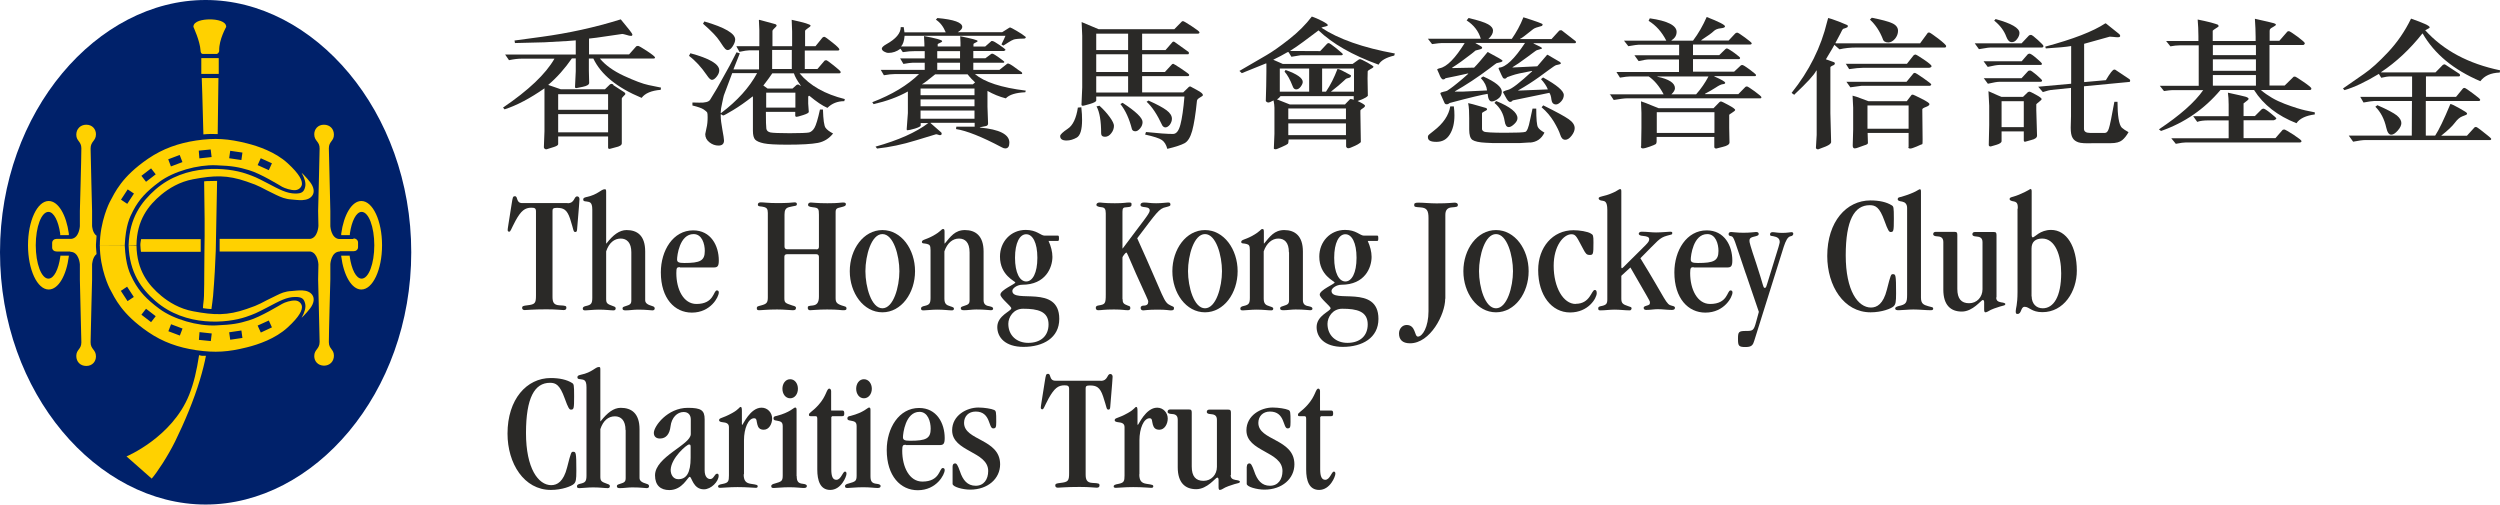 <?xml version="1.0" encoding="UTF-8"?>
<svg id="_圖層_2" data-name="圖層 2" xmlns="http://www.w3.org/2000/svg" viewBox="0 0 167.78 33.86">
  <defs>
    <style>
      .cls-1 {
        fill: #ffd100;
      }

      .cls-2 {
        fill: #00216a;
      }

      .cls-3 {
        fill: #2a2927;
      }
    </style>
  </defs>
  <g id="Logo">
    <g>
      <g>
        <path class="cls-2" d="M13.8,33.86c7.27,0,13.8-7.47,13.8-16.93S21.06,0,13.8,0,0,7.47,0,16.93s6.53,16.93,13.8,16.93Z"/>
        <path class="cls-1" d="M13.61,3.62h.95s.15-.06.15-.22c-.02-.75.47-1.58.47-1.6,0-.38-.63-.5-1.09-.5s-1.11.11-1.11.5c0,.02.44.93.48,1.6.01.24.16.22.16.22Z"/>
        <rect class="cls-1" x="13.51" y="3.9" width="1.17" height="1.06"/>
        <path class="cls-1" d="M13.65,9.02c.14-.01.27-.03.49-.03.17,0,.31.01.47.01.03-2.1.05-3.76.05-3.76h-1.12s.06,1.61.11,3.78Z"/>
        <g>
          <path class="cls-1" d="M13.69,19.85c-.01.36-.06.53-.07.83.04,0,.13.03.29.04.16.01.16.02.28.02.04-.32.08-.54.11-.87.1-1.22.15-2.2.18-3.04.02-.72.05-2.59.09-4.69-.15,0-.28,0-.49.01-.1,0-.27,0-.38.02.03,1.74.05,3.39.02,4.68-.02.91,0,1.99-.03,2.99Z"/>
          <path class="cls-1" d="M13.58,23.88c-.1,0-.22-.06-.22-.04-.16,1.03-.34,1.84-.67,2.67-1.15,2.85-4.2,4.12-4.2,4.12l1.69,1.49c.32-.35,1.07-1.48,1.57-2.49.63-1.28,1.27-2.81,1.66-4.12.18-.59.33-1.2.41-1.63-.07,0-.14,0-.23,0Z"/>
        </g>
        <path class="cls-1" d="M23.72,16.04h-.98c-.53-.07-.57-.86-.57-.86v-1.02s-.09-3.53-.1-4.21c0-.47.34-.47.34-.91,0-.39-.27-.67-.67-.67-.41,0-.65.3-.65.64,0,.47.37.47.36.96-.01.71-.1,4.19-.1,4.19l.02,1s-.03.78-.54.87h-6.09s0,.85,0,.85h6.09c.51.1.54.87.54.87l-.02,1s.09,3.48.1,4.19c0,.5-.36.5-.36.96,0,.34.24.63.65.64.39,0,.67-.28.67-.67,0-.44-.34-.44-.34-.91,0-.68.1-4.21.1-4.21v-1.03s.05-.84.64-.84v-.02h.91c.17,0,.31-.1.31-.28v-.3c0-.17-.14-.28-.31-.28Z"/>
        <path class="cls-1" d="M9.42,16.46c0,.18.03.31.04.44h4.01s0-.85,0-.85h-4c-.02.14-.06.28-.05.42Z"/>
        <path class="cls-1" d="M6.18,18.77v-1.02s.02-.48.3-.7c0-.08-.05-.45-.04-.64.01-.17.03-.53.04-.59-.28-.19-.3-.66-.3-.66v-1s-.09-3.48-.1-4.19c0-.5.36-.5.36-.96,0-.34-.24-.64-.65-.64-.39,0-.67.28-.67.67,0,.44.34.44.34.91,0,.68-.1,4.21-.1,4.21v1.02s-.04.79-.57.85h-.98c-.17,0-.31.1-.31.28v.3c0,.17.14.27.31.27h.91v.02c.59,0,.64.84.64.84v1.03s.09,3.52.1,4.21c0,.47-.34.47-.34.91,0,.39.27.67.67.67.41,0,.65-.3.65-.64,0-.47-.37-.47-.36-.96.01-.71.1-4.19.1-4.19Z"/>
        <path class="cls-1" d="M4.63,17.16h-.58v.05c-.12.87-.43,1.49-.8,1.49-.47,0-.85-1-.85-2.24s.38-2.24.85-2.24c.36,0,.67.61.79,1.46v.1h.58v-.1c-.17-1.26-.71-2.19-1.35-2.19-.77,0-1.39,1.33-1.39,2.97s.62,2.97,1.39,2.97c.65,0,1.19-.95,1.35-2.23v-.05Z"/>
        <path class="cls-1" d="M22.89,17.16h.58v.05c.12.87.43,1.49.8,1.49.47,0,.85-1,.85-2.24s-.38-2.24-.85-2.24c-.36,0-.67.61-.79,1.46v.1h-.58v-.1c.17-1.26.71-2.19,1.35-2.19.77,0,1.39,1.33,1.39,2.97s-.62,2.97-1.39,2.97c-.65,0-1.19-.95-1.35-2.23v-.05Z"/>
        <g>
          <path class="cls-1" d="M8.63,16.46c.06,1.85.86,2.92,1.8,3.74,2.03,1.77,4.83,1.49,6.07,1.07.58-.2.69-.25,1.44-.64.84-.44,1.29-.7,1.88-.7.42,0,.58.1.66.45.06.25-.03.57-.24.95.01-.01.29-.27.57-.63.27-.35.3-.68.16-.89-.3-.46-1.04-.3-1.39-.28-.45.02-.73.15-1.05.31-1.08.51-1,.57-1.99.9-1.28.44-2.15.42-3.58.15-.91-.17-1.62-.61-2.13-1.03-.88-.73-1.65-1.72-1.67-3.39"/>
          <path class="cls-1" d="M6.7,16.45c0,1.63.66,2.91.66,2.91.36.67.8,1.7,2.58,2.92.99.68,2.03,1.04,3.22,1.22,1.29.19,2.17.12,3.41-.19.77-.19,1.91-.58,2.73-1.33.82-.75,1-1.18.96-1.44-.03-.17-.19-.36-.44-.37-.3-.02-.71.12-.88.22-.17.09-1.45.88-2.23,1.11-.69.21-1.08.29-2.23.34-1.21.05-2.82-.4-3.79-1.12-.86-.64-1.34-1.15-1.75-1.92-.24-.46-.5-.97-.57-2.34M8.56,20.21l-.45-.69.42-.28.45.69-.42.28ZM10.14,21.62l-.65-.5.31-.4.65.5-.31.4ZM12.07,22.52l-.77-.29.18-.47.77.29-.18.47ZM14.15,22.89l-.8-.08.04-.52.82.09-.06.5ZM15.45,22.8l-.07-.5.82-.12.07.5-.82.12ZM17.5,22.31l-.21-.46.75-.34.21.46-.75.35Z"/>
        </g>
        <g>
          <path class="cls-1" d="M8.63,16.46c.06-1.85.86-2.91,1.8-3.74,2.03-1.77,4.83-1.49,6.07-1.07.58.2.69.25,1.44.64.84.44,1.29.69,1.88.7.42,0,.58-.1.66-.45.06-.25-.03-.57-.24-.95.01.01.29.27.57.63.27.35.3.68.16.89-.3.46-1.04.3-1.39.28-.45-.03-.73-.16-1.05-.31-1.08-.51-1-.57-1.99-.9-1.28-.44-2.15-.42-3.58-.15-.91.17-1.62.61-2.13,1.03-.88.73-1.65,1.72-1.67,3.39"/>
          <path class="cls-1" d="M8.37,16.47c.07-1.37.33-1.88.57-2.34.41-.77.89-1.28,1.75-1.92.97-.72,2.57-1.16,3.79-1.12,1.15.04,1.54.13,2.23.33.78.23,2.06,1.02,2.23,1.12.17.09.58.24.88.22.25-.02.41-.2.44-.37.04-.26-.14-.69-.96-1.44-.82-.75-1.97-1.14-2.73-1.33-1.24-.31-2.13-.38-3.41-.19-1.18.18-2.22.54-3.22,1.22-1.78,1.22-2.22,2.25-2.58,2.92,0,0-.66,1.28-.66,2.91M8.99,12.99l-.45.69-.42-.28.45-.69.42.28ZM10.45,11.7l-.65.5-.31-.4.65-.5.31.4ZM12.24,10.88l-.77.29-.18-.48.77-.29.18.47ZM14.2,10.54l-.82.09-.04-.52.8-.08.06.5ZM16.27,10.24l-.07.5-.82-.12.07-.5.82.12ZM18.25,10.96l-.21.46-.75-.34.21-.46.75.34Z"/>
        </g>
      </g>
      <g>
        <g>
          <path class="cls-3" d="M41.17,5.72l.74.48s.06.06.06.1c0,.03-.04.08-.12.15-.08.08-.12.13-.12.17v3c0,.12-.14.21-.43.27l-.37.1s-.03,0-.04,0c-.05,0-.08-.03-.08-.09v-.74h-3.35v.51c0,.07-.09.13-.27.19l-.51.16s-.02,0-.03,0c-.03,0-.07-.01-.1-.04-.03-.03-.05-.06-.05-.09l.04-1.08v-2.88c-.98.68-1.87,1.15-2.68,1.41l-.1-.12c1.71-1.16,2.86-2.25,3.45-3.28h-2.24c-.21,0-.48.03-.81.1l-.26-.38h4.74v-.95l-.51.04-1.59.09-1.98.05-.03-.17,1.84-.25c1.76-.24,3.53-.62,5.29-1.17.52.62.78.96.78,1.01,0,.07-.03.1-.08.1-.08,0-.19-.02-.33-.07-.14-.04-.23-.06-.27-.06l-1.72.25-.51.06v1.06h2.69l.48-.54s.06-.03.12-.03c.05,0,.26.12.61.35.35.23.53.38.53.43,0,.05-.04.07-.12.07h-3.58c.36.44.9.83,1.61,1.16.72.33,1.27.54,1.66.62l.83.17-.02.15c-.62.05-1.05.23-1.28.54-1.66-.69-2.73-1.57-3.24-2.64h-.3v.83l.02.8c0,.12-.14.21-.44.27l-.4.08s-.03,0-.04,0c-.05,0-.07-.03-.07-.08l.05-1.05v-.86h-.26c-.47.68-1,1.28-1.59,1.78l.84.29h2.97l.33-.32s.06-.04.1-.04.08.01.12.04ZM37.46,7.37h3.35v-1.05h-3.35v1.05ZM37.46,8.88h3.35v-1.22h-3.35v1.22Z"/>
          <path class="cls-3" d="M46.32,3.57c1.3.35,1.95.73,1.95,1.15,0,.14-.06.28-.17.42-.11.14-.22.22-.32.22-.09,0-.2-.1-.34-.31-.37-.54-.77-.98-1.2-1.3l.09-.17ZM54.01,4.63h.85l.48-.56s.05-.03.11-.03c.04,0,.21.12.51.36.3.24.46.38.46.43,0,.06-.03.09-.09.09h-2.67c.69.83,1.71,1.4,3.04,1.73l-.04.14c-.45,0-.83.15-1.13.45-.33-.14-.73-.41-1.21-.81-.05,0-.08.02-.08.09v.43l.04.56c0,.06-.12.13-.37.21-.25.08-.4.12-.44.12-.07,0-.1-.03-.1-.08v-.25h-1.97c0,.6.01.98.03,1.12.02.14.11.22.28.26.16.03.59.05,1.29.05s1.17-.02,1.3-.05c.14-.04.26-.14.36-.31.1-.17.23-.58.37-1.23h.2c.02.69.08,1.09.17,1.22.09.13.26.26.51.39-.27.34-.61.55-1.02.63-.42.08-1.1.12-2.05.12-.78,0-1.3-.03-1.58-.09-.28-.06-.47-.14-.58-.25-.1-.11-.15-.31-.15-.59v-2.3s-.03,0-.03,0c-.47.37-.9.67-1.3.91-.4.24-.62.36-.66.36-.02,0-.04-.01-.08-.04-.04-.03-.07-.04-.09-.04v.11c0,.23.04.54.11.92.07.38.11.63.11.73,0,.22-.12.34-.37.34-.22,0-.42-.07-.61-.22-.19-.15-.28-.33-.28-.55,0-.03.03-.16.08-.39.06-.23.08-.48.08-.75,0-.16-.01-.27-.03-.31-.02-.04-.1-.11-.23-.2-.13-.09-.39-.18-.76-.27v-.2s.46.01.46.01c.39.01.64-.05.73-.2l.46-.76.84-1.51.47-.91.22.07-.43,1.08h1.72v-1.28h-.67c-.11,0-.33.03-.65.1-.02-.04-.05-.11-.1-.19-.05-.09-.09-.15-.1-.19h1.54v-1.08l-.03-.67.03-.02,1.03.28c.09.02.13.06.13.12,0,.02-.05.08-.14.16-.1.09-.14.15-.14.2v1.01h1.32v-.98l-.03-.79c.84.18,1.27.31,1.27.39,0,.04-.06.1-.19.18-.12.08-.18.14-.18.18v1.02h.7l.47-.58s.07-.05.12-.05c.05,0,.23.13.54.38.32.25.47.41.47.46s-.03.08-.09.08h-2.23v1.28ZM47.18,1.59l.09-.15c1.38.4,2.07.81,2.07,1.21,0,.14-.06.29-.17.46-.11.17-.22.25-.34.25-.05,0-.11-.03-.16-.08-.05-.05-.18-.22-.37-.52-.19-.3-.57-.69-1.12-1.17ZM48.37,7.59h.02c1.1-.83,1.9-1.72,2.42-2.68h-1.67l-.56,1.49s-.05.19-.11.49c-.07.3-.1.51-.1.64v.06ZM53.72,5.76l.02-.02c-.24-.33-.39-.6-.46-.82h-1.45c-.14.2-.33.48-.6.82l.28.2h1.68l.27-.24s.05-.03.09-.03c.05,0,.1.03.15.08ZM51.42,7.22h1.96v-1h-1.96v1ZM51.82,4.63h1.32v-1.28h-1.32v1.28Z"/>
          <path class="cls-3" d="M62.45,8.26l.72.63s.03.04.03.08c0,.06-.04.1-.11.1-.03,0-.07,0-.13-.03-.06-.02-.1-.03-.14-.03l-1.35.41c-.9.28-1.77.46-2.61.55l-.1-.13c1.53-.43,2.71-.95,3.54-1.58h-.51v.16c0,.06-.13.13-.39.21-.26.08-.43.11-.5.11-.04,0-.05-.02-.05-.07l.08-1.08v-1.45c-.66.37-1.43.65-2.3.85l-.09-.13c1.33-.51,2.37-1.14,3.14-1.89h-1.61c-.21,0-.46.03-.75.08l-.21-.36h2.95v-.48h-.81c-.11,0-.32.03-.62.08l-.22-.37h1.65v-.49h-.62c-.27,0-.55.02-.85.07l-.16-.23c-.25.19-.52.28-.8.28-.1,0-.19-.03-.3-.09-.1-.06-.15-.13-.15-.2s.1-.18.3-.29c.65-.36.97-.74.97-1.15h.2s.05.35.05.35h2.77c-.16-.39-.38-.67-.66-.85l.1-.11c1.11.1,1.67.3,1.67.6,0,.11-.1.23-.3.35h.02s2.96,0,2.96,0l.46-.29s.05-.03.07-.03c.03,0,.18.08.44.23.26.15.47.29.61.41.01.06-.02.09-.1.11-.36,0-.59.03-.7.06-.1.04-.23.1-.39.21-.16.11-.27.17-.32.2l-.12-.08c.13-.26.22-.46.27-.58h-6.77c-.03.35-.11.59-.24.72h1.57c0-.06,0-.29-.03-.7.81.15,1.22.26,1.22.34,0,.04-.05.08-.15.12-.1.04-.15.07-.15.09v.15h1.53v-.25l-.02-.44c.78.16,1.17.26,1.17.32,0,.04-.05.07-.14.11-.09.04-.14.07-.14.11v.15h.79l.42-.37s.03,0,.05,0c.07,0,.23.09.49.27.26.18.4.29.4.32,0,.03-.04.05-.1.08h-2.06v.49h.81l.39-.29s.04-.02.07-.02c.06,0,.21.09.45.26.24.17.36.27.36.29,0,.04-.02.06-.05.06h-2.03v.48h1.75l.52-.41s.04-.02.05-.02c.07,0,.22.08.45.25.23.17.37.27.43.3.05.03.08.07.08.11,0,.03-.01.05-.04.05h-3.13c.64.54,1.77.91,3.41,1.11l-.03.11c-.64.03-1.07.16-1.31.41-.43-.11-.84-.28-1.23-.5v1.05l.04,1.14c0,.09-.05.15-.15.17l-.4.08v.02c1.32.12,1.98.46,1.98,1.01,0,.26-.09.39-.28.39-.07,0-.15-.03-.24-.08-1.32-.7-2.35-1.11-3.06-1.22l.02-.16h1.23s0-.26,0-.26h-2.95ZM65.4,5.94h-3.62v.45h3.62v-.45ZM65.4,6.67h-3.62v.46h3.62v-.46ZM65.4,7.42h-3.62v.55h3.62v-.55ZM61.88,5.64v.02h3.41l.15-.13c-.16-.15-.33-.32-.5-.54h-2.18c-.49.4-.78.62-.88.66ZM62.9,3.92h1.53v-.49h-1.53v.49ZM62.9,4.69h1.53v-.48h-1.53v.48Z"/>
          <path class="cls-3" d="M72.35,7.22l.22-.02c.04.33.05.62.05.86,0,.64-.12,1.03-.35,1.17-.23.13-.46.2-.69.2-.29,0-.43-.1-.43-.3,0-.1.17-.26.51-.49.34-.22.57-.7.68-1.43ZM72.58,7.03l.05-1.16v-3.47l-.04-.92,1.14.48h5.08l.52-.53s.03-.01.07-.01c.04,0,.23.11.58.34s.52.36.52.41c0,.06-.04.09-.12.09h-3.73v1.1h1.57l.47-.54s.04-.03.07-.03c.03,0,.07.02.13.07l.88.63s.02.03.02.07c0,.04-.01.06-.04.08h-3.1v1.19h1.53l.48-.52s.05-.03.08-.03c.02,0,.2.11.55.34.34.23.52.36.52.4,0,.06-.03.09-.1.09h-3.06v1.09h2.76l.37-.36s.06-.04.08-.04c.02,0,.05.01.08.03.04.02.18.1.42.23.25.13.37.24.37.32,0,.04-.06.09-.19.16-.12.07-.2.14-.21.22-.09.91-.2,1.58-.32,2.02-.12.43-.29.71-.51.83-.22.12-.61.25-1.16.38-.07-.27-.19-.47-.36-.59-.17-.12-.55-.24-1.13-.37l.06-.17c.84.09,1.44.13,1.81.13.23,0,.39-.21.5-.63.11-.42.2-1.04.27-1.88h-5.92v.28c-.02.06-.15.14-.43.22-.28.08-.43.12-.46.12-.07,0-.1-.03-.1-.08ZM73.57,3.36h2.14v-1.1h-2.14v1.1ZM73.57,4.83h2.14v-1.19h-2.14v1.19ZM73.57,6.21h2.14v-1.09h-2.14v1.09ZM73.78,7.09c.28.25.51.51.7.77.19.26.28.46.28.58,0,.18-.06.35-.18.5-.12.16-.26.24-.42.24-.17,0-.26-.08-.26-.23,0-.82-.1-1.43-.31-1.81l.18-.04ZM75.18,6.99l.16-.09c.89.58,1.34,1.01,1.34,1.29,0,.15-.05.29-.16.42-.11.13-.21.2-.32.2-.11,0-.19-.04-.23-.13-.18-.71-.44-1.28-.78-1.7ZM77.08,6.75c.56.25.97.47,1.21.65.24.18.36.37.36.57,0,.14-.05.27-.14.4-.1.12-.2.18-.3.18-.07,0-.14-.04-.2-.12-.35-.75-.7-1.28-1.06-1.6l.14-.09Z"/>
          <path class="cls-3" d="M90.34,9.87v-.51h-3.86c0,.16-.02.25-.05.29-.04.04-.17.11-.4.21-.23.1-.37.16-.4.16-.09,0-.14-.02-.14-.06l.04-.97v-1.76c0-.13-.02-.3-.06-.49-.17.09-.29.14-.34.14-.07,0-.13-.03-.18-.1.02-.69.04-1.33.04-1.95,0-.19,0-.39,0-.57h-.04l-1.61.65-.16-.15,1.82-1.06c.4-.23.91-.59,1.52-1.07.61-.48,1.12-.99,1.52-1.52.21.07.44.17.69.3.25.13.38.22.38.27,0,.01,0,.03-.01.04-.04.03-.11.05-.2.07-.09.01-.16.04-.22.07,1.15.76,2.79,1.34,4.93,1.73l-.04.14c-.56.13-.91.34-1.05.61-1.76-.64-3.1-1.41-4.03-2.3l-1.03.77c-.31.23-.6.43-.89.61h0s2.03.01,2.03.01l.47-.5s.06-.04.1-.04c.05,0,.22.12.51.35.29.24.44.37.44.39,0,.05-.04.08-.11.08h-2.73l-.61.1-.19-.31h-.07c-.29.17-.61.34-.96.51l.64.28h4.69l.39-.28s.07-.04.1-.04c.06,0,.22.08.5.23.27.15.41.25.41.28s-.06.09-.19.15c-.13.07-.19.12-.2.16,0,.04-.01.2-.01.47l.02,1.17c-.07.08-.2.16-.39.24l-.3.11c.33.15.5.26.5.32,0,.05-.05.11-.15.17-.1.06-.15.11-.16.15,0,.05,0,.11,0,.19l.03,1.93s-.13.13-.38.24c-.25.12-.4.17-.45.17-.09,0-.14-.04-.14-.11ZM90.28,6.99l.33-.34s.02,0,.06,0c.04,0,.1.01.18.05v-.25s-4.91,0-4.91,0c-.07.1-.15.17-.24.22l.86.34h3.72ZM87.86,4.6h-1.97v1.55h1.97v-1.55ZM86.29,4.7c.76.27,1.14.54,1.14.8,0,.09-.05.2-.14.32-.09.12-.19.18-.3.18s-.19-.07-.24-.22c-.17-.44-.35-.76-.54-.97.01-.04.04-.08.09-.13ZM86.46,8h3.87v-.72h-3.87v.72ZM86.46,9.07h3.87v-.79h-3.87v.79ZM90.86,4.6h-2.13v1.55h.26c.3-.44.55-.94.77-1.52h.03c.08,0,.37.14.87.42,0,.02,0,.03,0,.05,0,.06-.04.1-.12.12-.08.02-.14.04-.17.05-.03.01-.09.06-.18.15-.09.08-.21.19-.36.32-.16.13-.33.27-.51.41h1.55v-1.55Z"/>
          <path class="cls-3" d="M101.89,6.06v.02l1.99-.08c-.09-.23-.25-.46-.46-.69l.14-.11c.93.51,1.39.9,1.39,1.18,0,.15-.06.3-.18.43-.12.13-.24.2-.34.2-.18,0-.28-.11-.31-.32-.02-.21-.07-.37-.14-.46l-2.46.51c-.05.07-.11.1-.18.1-.08,0-.18-.11-.3-.34l-.18-.33s.1-.08.35-.14c.25-.06.79-.48,1.62-1.25l-.02-.02c-.66.12-1.1.22-1.32.3l-.34.12c-.05.06-.1.1-.16.1-.05,0-.09-.02-.12-.05-.03-.03-.13-.25-.3-.63l.03-.06c.45-.02,1.03-.57,1.75-1.66h-3.32v.02c.25.14.39.22.41.24.02.02.03.04.03.08,0,.04-.07.08-.21.11-.14.04-.22.06-.23.06l-.27.22c-.46.36-.89.67-1.3.93v.03s1.47-.03,1.47-.03c.22-.22.52-.57.91-1.05.66.35,1,.54,1,.59,0,.04-.06.08-.19.11-.13.03-.2.05-.21.05-.01,0-.06.04-.13.09-.08.06-.19.14-.34.26-.81.61-1.59,1.12-2.33,1.54v.02h.5l1.66-.08c-.03-.28-.16-.56-.42-.83l.16-.11c.83.37,1.25.71,1.25,1.02,0,.2-.08.36-.25.48-.17.12-.31.18-.42.18-.16,0-.25-.17-.28-.51-.31.04-1.16.24-2.54.61-.07.06-.14.09-.21.09s-.11-.03-.14-.08l-.28-.63s0-.02,0-.03c0-.04.07-.07.2-.1.13-.03.22-.05.25-.07.03-.02.11-.07.22-.15.12-.08.28-.21.49-.38.21-.17.45-.37.71-.61l-.02-.02c-.49.11-.99.22-1.51.32-.03.05-.09.08-.16.08-.09,0-.18-.13-.27-.38l-.13-.29s.04-.05.17-.08c.48-.09,1.04-.66,1.68-1.69h-1.55c-.07,0-.29.02-.64.07l-.28-.36h3.55c-.15-.51-.47-.92-.95-1.23l.13-.16c.65.15,1.08.29,1.31.42.22.12.33.27.33.43,0,.18-.1.36-.31.55h1.57c.3-.43.57-.91.78-1.45.86.27,1.29.43,1.29.47,0,.05-.02.09-.05.11-.31.08-.51.15-.59.22-.52.42-.81.64-.87.64v.02h2.11l.51-.56s.05-.03.09-.03c.05,0,.09,0,.11.03l.9.7s.03.04.03.06c0,.05-.03.08-.09.08h-2.76v.02c.38.17.57.28.57.31s-.05.06-.15.08c-.12.03-.18.05-.2.06-.02,0-.07.04-.17.11-.1.07-.26.19-.5.37-.41.31-.73.52-.96.66v.02l1.66-.08.66-.77h.04l.84.49s.04.05.04.09v.02s-.03.02-.09.04l-.22.05c-.05.01-.22.12-.49.32l-.67.49c-.39.28-.85.58-1.38.88ZM97.34,7.14h.23c.03.21.04.41.04.6,0,.52-.1.94-.31,1.28-.21.34-.5.5-.9.5s-.57-.1-.57-.31c0-.04,0-.08.02-.11.01-.03.13-.14.37-.32.64-.49,1.01-1.04,1.11-1.64ZM102.67,9.56l-.65.04h-1.86l-.44-.02c-.45-.02-.75-.09-.9-.19-.15-.1-.22-.34-.22-.7v-.75c0-.4-.01-.74-.07-1.02.2.04.41.1.65.17.24.07.4.12.49.14.09.02.13.06.13.11,0,.04-.06.08-.17.13-.11.05-.17.1-.17.14v1.05c0,.06.04.12.13.17.09.05.56.08,1.43.08.79,0,1.23-.02,1.35-.06.11-.04.22-.3.31-.78l.17-.78s.13,0,.25,0c0,.71.04,1.12.11,1.24.06.12.21.24.44.37-.2.42-.53.64-.98.67ZM100.3,6.9l.11-.12c.96.39,1.43.78,1.43,1.15,0,.13-.07.26-.22.4-.15.14-.27.2-.36.2-.15,0-.24-.13-.28-.4-.08-.5-.3-.9-.68-1.22ZM103.46,7.2l.11-.13c.87.43,1.44.74,1.71.93.27.19.4.39.4.6,0,.16-.07.33-.21.51-.14.18-.28.27-.42.27-.16,0-.27-.11-.34-.34-.07-.22-.21-.51-.43-.88-.22-.36-.49-.68-.82-.96Z"/>
          <path class="cls-3" d="M108,6.33h3.65c-.28-.53-.61-.93-1-1.2h-1.25c-.15,0-.38.03-.68.08l-.24-.38h4.2v-.84h-2.01c-.16,0-.39.04-.7.11l-.28-.39h3v-.71h-2.7c-.08,0-.32.03-.71.1l-.29-.37h2.84c-.3-.58-.69-1.03-1.19-1.33l.08-.17c1.2.17,1.8.48,1.8.91,0,.24-.12.43-.34.56v.03h1.44c.37-.49.67-1.02.92-1.59.82.32,1.23.53,1.23.63,0,.07-.1.11-.3.13-.2.02-.36.09-.46.19-.11.11-.38.31-.83.6v.03h1.83l.45-.48s.07-.05.13-.05c.05,0,.22.11.52.33.3.22.45.35.45.38,0,.06-.04.09-.12.09h-3.82v.71h1.76l.41-.4s.06-.05.1-.05c.06,0,.22.1.49.29.27.2.4.31.4.34,0,.06-.03.09-.09.09h-3.07v.84h2.76l.45-.42s.05-.03.09-.03c.06,0,.23.1.51.31.28.21.42.33.42.36,0,.06-.03.08-.08.08h-2.72v.02c.48.21.73.35.73.43,0,.05-.05.08-.16.09-.11.01-.27.09-.48.23s-.45.27-.71.41v.03h2.23l.48-.49s.06-.03.1-.03c.04,0,.22.11.52.33.3.22.45.35.45.39,0,.06-.03.08-.08.08h-8.95c-.17,0-.46.04-.88.11l-.26-.39ZM110.14,9.83l.02-1.23v-1.03l-.03-.77c.2.06.44.16.73.28.29.12.44.18.45.18h3.69l.4-.41s.05-.04.1-.04c.04,0,.21.08.5.24.3.16.45.27.45.33,0,.04-.07.1-.2.18-.14.08-.2.13-.2.16v.86l.02.98c0,.13-.15.23-.46.3l-.43.11s-.04,0-.08-.02c-.03-.01-.05-.04-.05-.09v-.67h-3.87v.3c0,.08-.02.14-.06.18-.04.03-.17.09-.4.17-.22.08-.38.12-.46.12-.09,0-.14-.04-.14-.13ZM111.19,8.92h3.87v-1.39h-3.87v1.39ZM112.17,6.33h1.66c.33-.37.61-.78.83-1.2h-3.43v.02c.78.16,1.18.42,1.18.77,0,.12-.08.26-.24.41Z"/>
          <path class="cls-3" d="M123.2,2.91h5.66l.52-.71s.04-.02.09-.02.25.14.61.41c.35.27.53.44.53.5,0,.06-.03.1-.09.1h-5.96c-.39,0-.76.04-1.11.12l-.34-.3s-.2.37-.57.97l.56.2s.04.04.04.08c0,.06-.05.11-.15.14-.1.04-.15.08-.15.13v3.06l.05,1.94c0,.1-.12.2-.36.3l-.5.19s-.02,0-.04,0c-.03,0-.06-.01-.09-.04-.03-.03-.04-.05-.03-.07l.05-.85v-4.32h-.03c-.13.28-.62.81-1.45,1.59v.03s-.08-.02-.12-.06c-.04-.04-.07-.06-.08-.07,1.18-1.47,1.97-3.06,2.38-4.77.03-.11.05-.2.07-.25.11.02.35.1.72.24l.58.24s.02.05.02.08c0,.05-.05.08-.14.11-.09.03-.15.05-.18.06-.02.01-.09.12-.18.32l-.33.62.02.03ZM123.86,4.28h4.12l.44-.56s.07-.06.13-.06c.04,0,.23.11.57.34.34.23.51.38.51.43s-.03.09-.09.1l-.06.02h-4.43c-.23,0-.55.03-.95.09l-.23-.37ZM123.91,5.49h4.04l.47-.57s.05-.03.09-.03c.04,0,.24.12.58.36.34.24.52.38.52.41,0,.04-.03.07-.08.1h-4.61l-.74.1-.27-.38ZM128.09,9.87v-.95h-2.75l.02.68c0,.06-.08.11-.23.15-.15.05-.28.1-.39.14-.11.04-.19.07-.26.07-.09,0-.14-.06-.14-.19l.03-1.07v-1.47l-.04-.81c.14.03.35.1.63.21l.43.16h2.58l.32-.42s.04-.02.09-.02c.02,0,.21.09.57.27.36.18.54.3.54.37s-.08.13-.24.19c-.16.06-.24.11-.24.16l.02,2.01c0,.22,0,.32-.03.33-.02,0-.15.05-.36.15-.22.09-.36.14-.43.14-.09,0-.14-.03-.14-.09ZM125.33,8.64h2.76v-1.56h-2.76v1.56ZM125.49,1.32l.13-.13c.65.13,1.11.25,1.37.37.26.12.39.29.39.51,0,.19-.07.37-.2.53-.14.16-.29.25-.45.25-.2,0-.33-.08-.37-.23-.2-.52-.49-.96-.86-1.3Z"/>
          <path class="cls-3" d="M132.53,2.91h3.14l.5-.53s.07-.04.13-.04.21.11.46.34c.25.23.38.36.38.41,0,.06-.04.1-.11.1h-3.44c-.11,0-.24.02-.41.05-.16.03-.28.05-.37.06l-.28-.39ZM133.12,4.11h2.56l.41-.47s.06-.04.12-.04c.06,0,.22.1.46.31.24.2.37.33.37.37,0,.06-.04.08-.12.08h-2.75c-.13,0-.38.04-.77.13l-.28-.38ZM133.12,5.25h2.55l.45-.49s.06-.03.13-.03c.05,0,.2.11.44.31.24.21.36.33.36.36,0,.06-.04.09-.12.09h-2.75c-.13,0-.38.04-.77.13l-.28-.38ZM135.82,9.42v-.6h-1.49v.65c0,.1-.12.18-.35.25-.23.07-.36.11-.38.11-.09,0-.13-.04-.13-.11l.03-1.33v-1.29l-.05-.98c.56.25.85.38.87.38h1.45l.32-.31s.06-.04.11-.04c.04,0,.19.07.44.21.26.14.38.24.38.29,0,.03-.06.1-.18.19-.12.09-.18.15-.18.16v.39s.05,1.71.05,1.71c0,.14-.13.24-.4.3l-.39.11s-.02,0-.03,0c-.05,0-.07-.04-.07-.1ZM133.83,1.39l.1-.11c1.06.29,1.6.6,1.6.93,0,.13-.05.27-.16.41-.1.14-.22.21-.35.21-.16,0-.28-.12-.37-.36-.15-.41-.42-.77-.82-1.09ZM134.33,8.53h1.49v-1.74h-1.49v1.74ZM139.86,5.8v2.85c0,.18.14.27.4.27h1.01c.11,0,.2-.1.26-.3.07-.2.19-.8.37-1.79h.21c0,.44.02.82.07,1.13.05.31.12.51.22.61.1.09.25.19.45.3-.13.23-.27.41-.43.54-.16.13-.41.2-.77.2h-1.16c-.51.02-.85,0-1.01-.06-.17-.06-.3-.15-.38-.29-.09-.14-.13-.37-.13-.69l.02-.78v-1.89l-1.36.14c-.06,0-.23.05-.53.14l-.31-.36,2.21-.2v-2.53c-.34.06-.9.11-1.7.16l-.04-.12c1.87-.5,3.21-1.02,4.03-1.56h.04l.85.68c.07.05.11.11.11.16,0,.06-.05.09-.15.09-.06,0-.15,0-.28-.02-.13-.01-.22-.02-.27-.02l-1.72.48v2.57l1.46-.13c.28-.47.46-.71.56-.71.03,0,.05,0,.07.01l.96.64s.04.05.04.1c0,.05-.02.08-.06.08l-3.03.29Z"/>
          <path class="cls-3" d="M151.3,6.04h-2.28c-1.08,1.28-2.41,2.2-3.99,2.75l-.14-.11c1.41-.94,2.4-1.81,2.97-2.63h-.02s-2.08,0-2.08,0c-.08,0-.25.02-.53.06l-.28-.35h2.61v-2.72h-1.22c-.24,0-.47.03-.68.07l-.29-.36h2.17c0-.11,0-.22,0-.32,0-.39-.02-.76-.05-1.12.31.06.61.13.89.2.28.08.44.13.47.15.03.02.04.05.04.09,0,0,0,.02,0,.03-.03.03-.1.07-.19.13-.1.06-.16.11-.2.15v.69h2.88c0-.09,0-.18,0-.28,0-.35-.02-.76-.05-1.21.76.17,1.19.27,1.28.3.09.03.13.06.13.1,0,.03-.06.08-.17.14-.11.06-.19.11-.21.14-.03.03-.04.08-.04.14v.66h.65l.54-.62s.05-.03.1-.03c.05,0,.25.13.58.37.33.25.49.39.49.44s-.03.09-.09.12h-2.28v2.72h1.02l.6-.59s.04-.01.09-.01c.04,0,.23.12.58.36.35.24.52.38.52.44,0,.06-.03.1-.1.1h-3.29c.46.39.99.7,1.6.93.61.23,1.07.37,1.39.44l.63.13v.14c-.6.08-1.01.27-1.23.59-1.27-.5-2.22-1.24-2.84-2.22ZM146.03,9.66l-.31-.38h3.85v-1.2h-1.36c-.31,0-.56.03-.75.1l-.27-.38h2.38v-.78c0-.31-.02-.58-.05-.8.64.14,1.04.23,1.18.27.14.04.21.1.21.15,0,.04-.12.14-.34.3v.85h.76l.46-.46s.06-.04.11-.04c.07,0,.23.1.49.31.25.2.38.32.38.35s-.03.06-.08.08c-.05.03-.09.04-.1.04h-2.02v1.2h2.14l.48-.55s.06-.03.11-.03.26.12.62.35c.36.24.54.38.54.43,0,.04-.03.07-.08.09h-7.67c-.15,0-.37.03-.67.09ZM148.51,3.7h2.89v-.67h-2.89v.67ZM148.51,4.75h2.89v-.77h-2.89v.77ZM148.51,5.75h2.89v-.71h-2.89v.71Z"/>
          <path class="cls-3" d="M157.91,9.49l-.28-.39h4.23v-.06s.01-2.26.01-2.26h-2.55c-.09,0-.32.03-.7.1l-.22-.38h3.48v-1.37h-1.45c-.17,0-.37.03-.62.09l-.16-.26c-.91.55-1.68.91-2.31,1.09l-.1-.11,1.41-.98c.47-.32,1.01-.81,1.62-1.46.61-.65,1.13-1.4,1.54-2.25.83.29,1.25.48,1.25.58,0,.04-.04.07-.13.11-.09.04-.14.07-.17.09,1.23,1.36,2.91,2.25,5.03,2.69l-.03.15c-.59.02-1.02.21-1.3.58-1.79-.76-3.08-1.83-3.87-3.2h-.02c-.84,1.06-1.76,1.92-2.77,2.59v.02h3.65l.49-.5s.06-.04.1-.04c.03,0,.05,0,.09.03l.93.61s.04.05.04.09c0,.03-.02.06-.06.08h-2.23v1.37h2.02l.47-.57s.05-.03.1-.03c.04,0,.23.12.56.37.33.24.49.38.49.42,0,.06-.03.09-.1.09h-3.55v2.32h.63c.24-.36.58-1.06,1.02-2.12.09.01.3.11.63.3.33.18.49.29.49.33,0,.01,0,.03-.01.06-.04.04-.15.08-.31.14-.16.06-.33.2-.5.43-.17.23-.48.52-.92.87h1.73l.51-.56s.05-.03.09-.03c.04,0,.15.06.31.19l.48.38c.16.13.24.2.24.23,0,.05-.03.08-.08.08h-8.37c-.18,0-.45.04-.82.11ZM159.42,7.16l.13-.1c.67.29,1.11.53,1.31.69.2.17.3.34.3.51,0,.15-.08.32-.24.5-.16.18-.3.28-.44.28-.15,0-.26-.15-.33-.46-.13-.59-.38-1.07-.74-1.42Z"/>
        </g>
        <g>
          <g>
            <path class="cls-3" d="M38.08,13.64c.52,0,.41-.46.66-.46.08,0,.15.07.15.18,0,.18-.03.39-.16,2.03-.01.11-.03.18-.11.18-.16,0-.1-.09-.36-.89-.21-.63-.45-.73-.89-.73-.24,0-.29.06-.29.19v5.78c0,.34.07.55.46.57.43.02.47.04.47.17,0,.1-.06.15-.19.15-.19,0-.42-.05-1.15-.05-.92,0-1.3.05-1.46.05-.1,0-.17-.05-.17-.15,0-.11.07-.14.35-.17.52-.06.58-.14.58-.66v-5.64c0-.21-.08-.25-.31-.25-.43,0-.69.2-1.06.87-.33.62-.33.74-.43.74-.07,0-.1-.05-.1-.11,0-.11.05-.35.27-1.77.07-.42.07-.5.22-.5.22,0,.05.46.49.46h3.05Z"/>
            <path class="cls-3" d="M42.37,16.93c0-.64-.3-.92-.71-.92-.44,0-.79.29-.98.86v3.17c0,.31.05.36.48.51.1.03.16.07.16.14s-.03.14-.14.14c-.22,0-.52-.05-.99-.05-.37,0-.72.05-.9.05-.12,0-.18-.02-.18-.13,0-.09.09-.14.24-.17.31-.07.4-.15.4-.54v-5.93c0-.54-.21-.5-.4-.54-.13-.01-.21-.02-.21-.13s.08-.13.23-.17c.77-.16.96-.52,1.22-.52.07,0,.09.03.09.16v3.48h.02c.44-.57.87-.9,1.35-.9.71,0,1.25.36,1.25,1.44v3.26c0,.18.11.3.5.41.08.02.14.07.14.15s-.06.13-.15.13c-.14,0-.4-.05-.98-.05-.28,0-.56.05-.83.05-.14,0-.2-.04-.2-.12,0-.09.03-.11.19-.16.34-.1.4-.16.4-.41v-3.2Z"/>
            <path class="cls-3" d="M45.63,17.93c-.2,0-.24.03-.24.4,0,1.09.48,2.07,1.35,2.07,1.2,0,1.13-.91,1.37-.91.09,0,.13.05.13.14,0,.29-.54,1.35-1.81,1.35-1.15,0-2.08-.95-2.08-2.7,0-1.47.82-2.82,2.17-2.82,1.19,0,1.72,1.03,1.72,2.02,0,.39-.09.47-.34.47h-2.26ZM46.55,15.71c-.95,0-1.11,1.47-1.11,1.7,0,.18.1.24.48.24,1.07,0,1.38-.15,1.38-.81,0-.48-.19-1.13-.75-1.13"/>
            <path class="cls-3" d="M54.78,16.74c.13,0,.18-.07.18-.18v-2.15c0-.4-.03-.46-.4-.5-.29-.03-.33-.09-.33-.17s.07-.15.18-.15c.14,0,.4.05,1.12.05.77,0,.87-.05,1.06-.05.15,0,.18.05.18.12,0,.1-.08.14-.34.2-.28.06-.35.1-.35.34v5.75c0,.27.06.38.41.5.23.08.32.06.32.21,0,.09-.07.11-.22.11-.18,0-.3-.05-1.08-.05-.64,0-.97.05-1.15.05-.1,0-.15-.07-.15-.16,0-.12.03-.13.34-.16.26-.03.41-.18.41-.59v-2.67c0-.11-.06-.18-.18-.18h-1.96c-.13,0-.18.07-.18.18v2.75c0,.33.05.35.53.51.14.04.25.06.25.16,0,.13-.07.16-.22.16-.2,0-.51-.05-1.05-.05-.66,0-1.02.05-1.18.05-.14,0-.18-.02-.18-.14s.06-.12.28-.18c.38-.1.46-.18.46-.55v-5.66c0-.27-.08-.34-.23-.39-.21-.07-.44-.01-.44-.16,0-.1.06-.16.2-.16.23,0,.48.05,1.13.05s.91-.03,1.14-.05c.08,0,.15.03.15.11,0,.16-.11.1-.52.21-.24.06-.31.21-.31.5v2.15c0,.11.06.18.18.18h1.96Z"/>
            <path class="cls-3" d="M59.22,20.96c-1.27,0-2.19-1.29-2.19-2.76s.92-2.76,2.19-2.76,2.19,1.29,2.19,2.76-.92,2.76-2.19,2.76M60.36,18.2c0-1.06-.4-2.49-1.14-2.49s-1.14,1.43-1.14,2.49.4,2.49,1.14,2.49,1.14-1.43,1.14-2.49"/>
            <path class="cls-3" d="M65.07,16.93c0-.66-.3-.92-.71-.92-.43,0-.79.3-.98.86v3.17c0,.35.14.44.38.51.23.07.26.1.26.16,0,.07-.03.12-.14.12-.22,0-.52-.05-.99-.05-.36,0-.72.05-.9.05-.12,0-.18-.02-.18-.13,0-.09.09-.14.24-.17.31-.07.4-.15.4-.54v-3.19c0-.34-.06-.38-.24-.43-.16-.05-.34,0-.34-.13,0-.16.23-.14.7-.39.65-.35.58-.48.73-.48.07,0,.09.05.09.18v.79h.02c.38-.46.68-.9,1.35-.9.71,0,1.25.39,1.25,1.44v3.26c0,.23.1.37.38.41.23.05.26.09.26.18,0,.05-.06.09-.15.09-.14,0-.4-.05-.98-.05-.28,0-.56.05-.83.05-.14,0-.21-.04-.21-.12,0-.09.03-.11.19-.16.34-.1.4-.16.4-.41v-3.2Z"/>
            <path class="cls-3" d="M70.38,16.19c.15.34.25.7.25,1.05,0,.71-.45,1.87-2.03,1.87-.32,0-.66.23-.66.41,0,.88,3.15-.47,3.15,1.88,0,1.28-1.09,1.88-2.4,1.88-1.23,0-1.76-.64-1.76-1.33,0-.78.94-1.06.94-1.26,0-.14-.73-.68-.73-.92,0-.31,1-.71,1-.81,0-.09-1.03-.47-1.03-1.74,0-.99.72-1.79,1.73-1.79.35,0,.62.09.81.19.19.1.33.19.43.19h.91c.06,0,.08.03.08.18s-.02.18-.08.18h-.63ZM68.66,20.72c-.65,0-.99.57-.99,1.01,0,.79.57,1.28,1.34,1.28.83,0,1.36-.46,1.36-1.24,0-.88-.73-1.05-1.7-1.05M68.87,18.89c.43,0,.75-.57.75-1.59s-.32-1.58-.75-1.58-.75.57-.75,1.58.32,1.59.75,1.59"/>
            <path class="cls-3" d="M75.34,20.07c0,.24.05.33.33.43.12.05.18.03.19.17,0,.1-.06.15-.16.15-.21,0-.39-.05-.94-.05-.68,0-.84.05-1.05.05-.11,0-.17-.05-.17-.16,0-.1.06-.14.18-.16.44-.07.49-.11.49-.72v-5.46c0-.3-.08-.39-.27-.41-.24-.02-.36-.08-.36-.16,0-.09.08-.16.23-.16.14,0,.26.05,1.01.05.63,0,.76-.05.93-.05.16,0,.19.02.19.11,0,.14-.02.19-.34.21-.22,0-.27.07-.27.3v2.46h.02c1.32-1.78,1.81-2.33,1.81-2.54,0-.13-.07-.19-.26-.22-.3-.03-.35-.06-.36-.15-.01-.1.08-.17.23-.17.25,0,.41.05.82.05s.65-.05.8-.05c.12,0,.16.03.16.15,0,.07-.05.1-.3.16-.47.09-.63.38-1.93,2.09,1.88,4.14,1.74,4.28,2.26,4.52.13.06.21.07.21.16,0,.14-.07.16-.22.16-.14,0-.25-.05-.89-.05s-.86.05-.95.05c-.11,0-.18-.05-.18-.17,0-.1.09-.15.19-.15.24,0,.32-.1.32-.26,0-.13-.09-.24-.82-1.88-.58-1.31-.59-1.42-.66-1.42-.03,0-.25.25-.25.34v2.78Z"/>
            <path class="cls-3" d="M80.87,20.96c-1.27,0-2.19-1.29-2.19-2.76s.92-2.76,2.19-2.76,2.19,1.29,2.19,2.76-.92,2.76-2.19,2.76M82.01,18.2c0-1.06-.4-2.49-1.14-2.49s-1.14,1.43-1.14,2.49.4,2.49,1.14,2.49,1.14-1.43,1.14-2.49"/>
            <path class="cls-3" d="M86.5,16.93c0-.66-.3-.92-.71-.92s-.79.3-.98.86v3.17c0,.35.14.44.38.51.23.07.26.1.26.16,0,.07-.03.12-.14.12-.22,0-.52-.05-.99-.05-.36,0-.72.05-.9.05-.13,0-.18-.02-.18-.13,0-.09.09-.14.24-.17.31-.07.4-.15.4-.54v-3.19c0-.34-.06-.38-.24-.43-.16-.05-.34,0-.34-.13,0-.16.23-.14.7-.39.65-.35.58-.48.73-.48.07,0,.09.05.09.18v.79h.02c.38-.46.68-.9,1.35-.9.71,0,1.25.39,1.25,1.44v3.26c0,.23.1.37.38.41.23.05.26.09.26.18,0,.05-.06.09-.15.09-.14,0-.4-.05-.98-.05-.27,0-.56.05-.83.05-.14,0-.21-.04-.21-.12,0-.09.04-.11.2-.16.34-.1.4-.16.4-.41v-3.2Z"/>
            <path class="cls-3" d="M91.8,16.19c.15.34.25.7.25,1.05,0,.71-.44,1.87-2.03,1.87-.32,0-.66.23-.66.41,0,.88,3.15-.47,3.15,1.88,0,1.28-1.09,1.88-2.39,1.88-1.23,0-1.76-.64-1.76-1.33,0-.78.94-1.06.94-1.26,0-.14-.73-.68-.73-.92,0-.31,1-.71,1-.81,0-.09-1.03-.47-1.03-1.74,0-.99.72-1.79,1.73-1.79.36,0,.62.09.81.19.19.1.33.19.43.19h.91c.06,0,.08.03.08.18s-.02.18-.08.18h-.63ZM90.08,20.72c-.65,0-.99.57-.99,1.01,0,.79.57,1.28,1.34,1.28.83,0,1.36-.46,1.36-1.24,0-.88-.73-1.05-1.7-1.05M90.29,18.89c.43,0,.75-.57.75-1.59s-.32-1.58-.75-1.58-.75.57-.75,1.58.32,1.59.75,1.59"/>
            <path class="cls-3" d="M96.99,20.05c0,1.05-1,2.99-2.36,2.99-.52,0-.74-.26-.74-.66,0-.31.22-.57.51-.57.63,0,.51.78.76.78.3,0,.71-.63.71-1.71v-6.24c0-.51-.11-.69-.52-.72-.38-.03-.44-.02-.44-.17,0-.09.03-.15.27-.15.35,0,.79.05,1.23.05.85,0,1.03-.05,1.21-.05.1,0,.22.03.22.15,0,.14-.09.14-.42.17-.25.02-.42.15-.42.5v5.63Z"/>
            <path class="cls-3" d="M100.4,20.96c-1.27,0-2.19-1.29-2.19-2.76s.92-2.76,2.19-2.76,2.19,1.29,2.19,2.76-.92,2.76-2.19,2.76M101.54,18.2c0-1.06-.4-2.49-1.14-2.49s-1.14,1.43-1.14,2.49.4,2.49,1.14,2.49,1.14-1.43,1.14-2.49"/>
            <path class="cls-3" d="M105.75,20.39c.98,0,1.05-.93,1.28-.93.07,0,.13.04.13.21,0,.34-.56,1.3-1.79,1.3s-2.14-1.14-2.14-2.85c0-1.51.96-2.67,2.37-2.67.4,0,.96.09,1.16.22.16.09.18.12.18.61,0,.79-.02.83-.25.83-.21,0-.27-.08-.44-.4-.41-.75-.47-.99-.78-.99-.54,0-1.2.78-1.2,2.12,0,1.44.64,2.56,1.48,2.56"/>
            <path class="cls-3" d="M108.81,18.53v1.51c0,.31.1.39.47.51.13.05.22.05.22.14,0,.07-.06.14-.11.14-.34,0-.68-.05-1.03-.05-.32,0-.64.05-.96.05-.1,0-.14-.03-.14-.13s.05-.12.16-.15c.39-.07.45-.17.45-.46v-6c0-.6-.19-.59-.33-.62-.12-.01-.25-.05-.25-.16,0-.09.15-.11.25-.14.41-.09.68-.22.87-.31.15-.08.26-.17.31-.17.07,0,.09.03.09.16v5.04c0,.1.02.11.05.11.02,0,.12-.09.43-.41,1.27-1.27,1.39-1.32,1.39-1.54,0-.14-.13-.19-.43-.22-.15-.01-.27-.05-.27-.15,0-.06.07-.13.19-.13.35,0,.66.05.97.05.34,0,.86-.05.95-.05.13,0,.14.04.14.09,0,.12-.05.09-.36.18-.52.15-.57.3-1.78,1.51,1.77,2.87,1.7,3.1,2.12,3.19.15.03.2.07.2.14,0,.09-.07.14-.2.14-.32,0-.64-.05-.96-.05-.24,0-.48.05-.77.05-.13,0-.17-.06-.17-.14,0-.07.05-.1.18-.14.22-.06.24-.09.24-.24,0-.1-.21-.4-1.31-2.33l-.6.55Z"/>
            <path class="cls-3" d="M113.67,17.93c-.19,0-.24.03-.24.4,0,1.09.48,2.07,1.34,2.07,1.2,0,1.13-.91,1.37-.91.09,0,.13.05.13.14,0,.29-.54,1.35-1.82,1.35-1.15,0-2.08-.95-2.08-2.7,0-1.47.82-2.82,2.17-2.82,1.19,0,1.72,1.03,1.72,2.02,0,.39-.09.47-.34.47h-2.26ZM114.58,15.71c-.95,0-1.11,1.47-1.11,1.7,0,.18.1.24.48.24,1.07,0,1.38-.15,1.38-.81,0-.48-.19-1.13-.75-1.13"/>
            <path class="cls-3" d="M117.16,18.36c-.79-2.32-.78-2.46-.98-2.51-.1-.02-.17-.03-.17-.14,0-.08.05-.14.17-.14.11,0,.39.05.83.05s.78-.05.84-.05c.12,0,.18.04.18.13s-.06.11-.19.15c-.34.08-.43.12-.43.32,0,.09.03.25.46,1.53.5,1.51.45,1.62.57,1.62.1,0,.11-.15.17-.31l.75-2.43c.03-.14.08-.26.08-.34,0-.23-.15-.34-.44-.39-.16-.02-.21-.03-.21-.11,0-.11.06-.16.18-.16.14,0,.32.05.64.05.35,0,.52-.05.62-.05s.12.06.12.11c0,.08-.07.15-.16.16-.22.03-.35.32-.48.71l-1.97,6.28c-.09.3-.16.45-.59.45-.46,0-.51-.07-.51-.54s.03-.54.54-.54c.46,0,.52-.02.68-.62l.18-.66-.88-2.58Z"/>
            <path class="cls-3" d="M125.56,20.64c.41,0,.83-.24,1.07-1.19.26-1.03.28-1.05.4-1.05.19,0,.22.02.22,1.28,0,.59-.03.75-.17.88-.16.15-.79.4-1.54.4-1.8,0-2.91-1.77-2.91-3.78,0-2.31,1.29-3.73,2.9-3.73.59,0,1.08.11,1.43.33.12.08.14.1.14.9,0,.84-.02.89-.22.89-.1,0-.18-.11-.41-.75-.33-.92-.6-1.05-.99-1.05-1.03,0-1.61,1-1.61,3.37s.82,3.5,1.7,3.5"/>
            <path class="cls-3" d="M128.92,19.97c0,.42.18.49.49.58.24.07.33.05.33.17,0,.07-.05.1-.17.1-.32,0-.78-.05-1.16-.05-.33,0-.75.05-.98.05-.13,0-.24-.01-.24-.12,0-.07.06-.11.23-.16.5-.11.57-.21.57-.76v-5.82c0-.27-.14-.39-.33-.43-.18-.03-.3-.05-.3-.16,0-.13.12-.13.24-.16.98-.29,1.16-.5,1.23-.51.07,0,.09.03.09.16v7.11Z"/>
            <path class="cls-3" d="M133.97,19.96c0,.24.14.29.33.33.15.02.28.05.28.11,0,.11-.09.09-.35.17-.22.07-.59.18-.81.33-.06.03-.12.06-.17.06-.09,0-.09-.11-.09-.23v-.46c0-.1-.05-.14-.09-.14-.11,0-.66.78-1.41.78s-1.24-.44-1.24-1.47v-3.2c0-.34-.24-.37-.43-.38-.12-.01-.25-.03-.25-.15,0-.09.06-.15.17-.15h1.27c.15,0,.18.06.18.21v3.62c0,.66.27.96.79.96s.9-.41.9-.94v-3.16c0-.34-.24-.36-.43-.38-.13-.01-.25-.03-.25-.15,0-.09.06-.15.17-.15h1.27c.15,0,.18.06.18.21v4.18Z"/>
            <path class="cls-3" d="M135.42,14c0-.25-.01-.43-.26-.48-.18-.03-.29-.07-.29-.16,0-.11.11-.12.24-.16.48-.13,1.17-.5,1.15-.53v.02c.07,0,.09.03.09.16v2.86c0,.11,0,.22.08.22.12,0,.48-.5,1.22-.5,1.05,0,1.73,1.12,1.73,2.74,0,1.39-.87,2.78-2.31,2.78-.73,0-.88-.36-1.19-.36-.28,0-.19.48-.48.48-.1,0-.12-.04-.12-.19,0-.19.12-.4.12-1.29v-5.59ZM136.35,19.89c0,.48.3.8.74.8.73,0,1.24-.78,1.24-2.36,0-1.2-.41-2.32-1.27-2.32-.45,0-.72.21-.72.67v3.21Z"/>
          </g>
          <g>
            <path class="cls-3" d="M36.99,32.56c.41,0,.83-.24,1.07-1.19.26-1.03.28-1.05.4-1.05.19,0,.22.02.22,1.28,0,.59-.03.75-.17.88-.16.15-.79.4-1.54.4-1.8,0-2.91-1.77-2.91-3.78,0-2.31,1.29-3.73,2.9-3.73.59,0,1.08.11,1.43.33.12.08.14.1.14.9,0,.84-.02.89-.22.89-.1,0-.18-.11-.41-.75-.33-.92-.6-1.05-.99-1.05-1.03,0-1.61,1-1.61,3.37s.82,3.5,1.7,3.5"/>
            <path class="cls-3" d="M41.98,28.86c0-.64-.3-.92-.71-.92-.45,0-.79.29-.98.86v3.17c0,.31.05.36.48.51.1.03.16.07.16.14s-.03.14-.14.14c-.22,0-.52-.05-.99-.05-.36,0-.72.05-.9.05-.13,0-.18-.02-.18-.13,0-.09.09-.14.24-.17.31-.07.4-.15.4-.54v-5.93c0-.54-.2-.5-.4-.54-.13-.01-.21-.02-.21-.13s.08-.13.23-.17c.78-.16.96-.52,1.22-.52.07,0,.09.03.09.16v3.48h.02c.45-.57.87-.9,1.35-.9.71,0,1.26.36,1.26,1.44v3.26c0,.18.11.3.5.41.08.02.14.07.14.15s-.06.13-.15.13c-.14,0-.4-.05-.98-.05-.27,0-.56.05-.83.05-.14,0-.2-.04-.2-.12,0-.09.03-.11.19-.16.34-.1.4-.16.4-.41v-3.2Z"/>
            <path class="cls-3" d="M47.29,31.56c0,.46.21.59.38.59.24,0,.28-.36.46-.36.07,0,.1.05.1.14,0,.38-.5.91-.99.91-.73,0-.81-.84-.95-.84s-.48.89-1.37.89c-.59,0-.96-.32-.96-.99,0-1.25,2.4-2.05,2.4-2.77v-.98c0-.3-.17-.5-.48-.5-.43,0-.81.37-.88.97-.06.5-.29.81-.71.81-.27,0-.41-.15-.41-.38,0-.44.91-1.68,2.28-1.68.89,0,1.13.16,1.13.77v3.42ZM46.35,29.99c0-.14-.03-.16-.11-.16-.15,0-1.2.9-1.23,1.7,0,.35.19.63.51.63.54,0,.83-.41.83-1.44v-.73Z"/>
            <path class="cls-3" d="M49.91,31.83c0,.41.13.59.48.64.42.06.46.08.46.17,0,.05-.03.1-.12.1-.19,0-.56-.05-1.23-.05-.59,0-.96.05-1.16.05-.08,0-.15-.02-.15-.09,0-.09.06-.13.34-.18.35-.07.39-.18.39-.56v-3.25c0-.26-.22-.3-.4-.32-.15-.02-.26-.04-.26-.14,0-.17.2-.1.88-.48.47-.26.47-.41.57-.41.06,0,.08.09.08.27v.89s.01.05.02.05c.05,0,.53-1.16,1.3-1.16.41,0,.71.34.71.73,0,.36-.21.75-.56.75-.27,0-.38-.14-.43-.34-.07-.23-.02-.43-.22-.43-.39,0-.68.68-.68,1.48v2.28Z"/>
            <path class="cls-3" d="M53.47,31.96c0,.35.1.48.42.51.19.02.26.08.26.14,0,.07-.03.14-.19.14-.22,0-.51-.05-.98-.05-.5,0-.85.05-1.04.05-.13,0-.18-.02-.18-.13,0-.09.11-.14.24-.17.44-.13.53-.15.53-.54v-3.31c0-.31-.17-.32-.4-.37-.13-.02-.22-.03-.22-.15,0-.13.08-.14.22-.17.89-.23,1.14-.56,1.23-.56.07,0,.1.04.1.16v4.44ZM53.03,25.45c.32,0,.52.3.52.64s-.2.64-.52.64-.52-.3-.52-.64.2-.64.52-.64"/>
            <path class="cls-3" d="M55.79,27.55h.73c.11,0,.14.05.14.19s-.02.19-.14.19h-.67s-.06.05-.06.07v3.5c0,.5.11.7.34.7.32,0,.42-.55.58-.55.07,0,.1.05.1.15,0,.17-.35,1.08-1.09,1.08-.67,0-.87-.62-.87-1.37v-3.4c0-.14-.03-.18-.13-.18h-.31c-.1,0-.12-.03-.12-.1,0-.14.21-.18.62-.63.58-.63.55-1.12.75-1.12.06,0,.12.07.12.17v1.29Z"/>
            <path class="cls-3" d="M58.42,31.96c0,.35.1.48.42.51.19.02.26.08.26.14,0,.07-.03.14-.19.14-.22,0-.51-.05-.98-.05-.5,0-.85.05-1.04.05-.13,0-.18-.02-.18-.13,0-.09.11-.14.24-.17.45-.13.54-.15.54-.54v-3.31c0-.31-.17-.32-.4-.37-.12-.02-.22-.03-.22-.15,0-.13.08-.14.22-.17.89-.23,1.14-.56,1.23-.56.07,0,.1.04.1.16v4.44ZM57.98,25.45c.32,0,.53.3.53.64s-.21.64-.53.64-.52-.3-.52-.64.2-.64.52-.64"/>
            <path class="cls-3" d="M60.79,29.85c-.19,0-.24.03-.24.4,0,1.09.48,2.07,1.35,2.07,1.2,0,1.13-.91,1.37-.91.09,0,.13.05.13.14,0,.29-.54,1.35-1.81,1.35-1.15,0-2.08-.95-2.08-2.7,0-1.47.82-2.82,2.17-2.82,1.19,0,1.72,1.03,1.72,2.02,0,.39-.09.47-.34.47h-2.26ZM61.71,27.64c-.95,0-1.11,1.47-1.11,1.7,0,.18.1.24.48.24,1.07,0,1.38-.15,1.38-.81,0-.48-.19-1.13-.75-1.13"/>
            <path class="cls-3" d="M63.93,31.32c0-.15.06-.22.17-.22.1,0,.17.1.32.52.2.61.51.98,1.06.98s.84-.43.84-.99c0-1.33-2.42-1.28-2.42-2.73,0-1,.97-1.53,1.76-1.53.4,0,.87.08,1.05.16.14.06.15.13.15.81,0,.36-.03.43-.21.43-.32,0-.15-1.13-1.17-1.13-.48,0-.78.32-.78.76,0,1.2,2.42,1.06,2.42,2.78,0,.96-.82,1.7-2.01,1.7-.48,0-1.18-.18-1.18-.39v-1.17Z"/>
            <path class="cls-3" d="M73.86,25.56c.52,0,.41-.46.66-.46.08,0,.15.07.15.18,0,.18-.03.39-.16,2.03-.01.11-.03.18-.11.18-.16,0-.1-.09-.37-.89-.21-.63-.46-.73-.89-.73-.24,0-.28.06-.28.19v5.78c0,.34.07.55.46.57.43.02.47.04.47.17,0,.1-.06.15-.19.15-.19,0-.42-.05-1.15-.05-.92,0-1.3.05-1.46.05-.1,0-.17-.05-.17-.15,0-.11.07-.14.35-.17.52-.06.58-.14.58-.66v-5.64c0-.21-.08-.25-.31-.25-.43,0-.68.2-1.06.87-.33.62-.33.74-.43.74-.07,0-.1-.05-.1-.11,0-.11.05-.35.27-1.77.07-.42.07-.5.22-.5.22,0,.05.46.49.46h3.05Z"/>
            <path class="cls-3" d="M76.46,31.83c0,.41.13.59.48.64.42.06.46.08.46.17,0,.05-.03.1-.12.1-.19,0-.56-.05-1.23-.05-.59,0-.96.05-1.16.05-.08,0-.15-.02-.15-.09,0-.09.06-.13.34-.18.35-.07.39-.18.39-.56v-3.25c0-.26-.22-.3-.4-.32-.15-.02-.26-.04-.26-.14,0-.17.21-.1.88-.48.47-.26.47-.41.57-.41.06,0,.08.09.08.27v.89s.01.05.02.05c.05,0,.53-1.16,1.3-1.16.41,0,.71.34.71.73,0,.36-.21.75-.56.75-.28,0-.38-.14-.44-.34-.07-.23-.02-.43-.22-.43-.39,0-.68.68-.68,1.48v2.28Z"/>
            <path class="cls-3" d="M82.59,31.88c0,.24.14.29.33.33.15.02.29.05.29.11,0,.11-.09.09-.36.17-.22.07-.59.18-.81.33-.06.03-.11.06-.17.06-.09,0-.09-.11-.09-.23v-.46c0-.1-.05-.14-.09-.14-.11,0-.66.78-1.41.78s-1.24-.44-1.24-1.47v-3.2c0-.34-.24-.37-.43-.38-.12-.01-.25-.03-.25-.15,0-.09.06-.15.17-.15h1.27c.15,0,.18.06.18.21v3.62c0,.66.27.96.79.96s.9-.41.9-.94v-3.16c0-.34-.24-.36-.43-.38-.13-.01-.25-.03-.25-.15,0-.09.06-.15.17-.15h1.27c.15,0,.18.06.18.21v4.18Z"/>
            <path class="cls-3" d="M83.68,31.32c0-.15.06-.22.17-.22.1,0,.17.1.32.52.2.61.51.98,1.06.98s.84-.43.84-.99c0-1.33-2.42-1.28-2.42-2.73,0-1,.97-1.53,1.76-1.53.4,0,.87.08,1.05.16.14.06.15.13.15.81,0,.36-.03.43-.2.43-.32,0-.15-1.13-1.18-1.13-.48,0-.78.32-.78.76,0,1.2,2.42,1.06,2.42,2.78,0,.96-.82,1.7-2.01,1.7-.48,0-1.19-.18-1.19-.39v-1.17Z"/>
            <path class="cls-3" d="M88.6,27.55h.73c.11,0,.14.05.14.19s-.02.19-.14.19h-.67s-.06.05-.06.07v3.5c0,.5.12.7.34.7.32,0,.42-.55.58-.55.07,0,.1.05.1.15,0,.17-.35,1.08-1.09,1.08-.67,0-.87-.62-.87-1.37v-3.4c0-.14-.03-.18-.13-.18h-.31c-.1,0-.11-.03-.11-.1,0-.14.21-.18.62-.63.58-.63.55-1.12.75-1.12.06,0,.11.07.11.17v1.29Z"/>
          </g>
        </g>
      </g>
    </g>
  </g>
</svg>